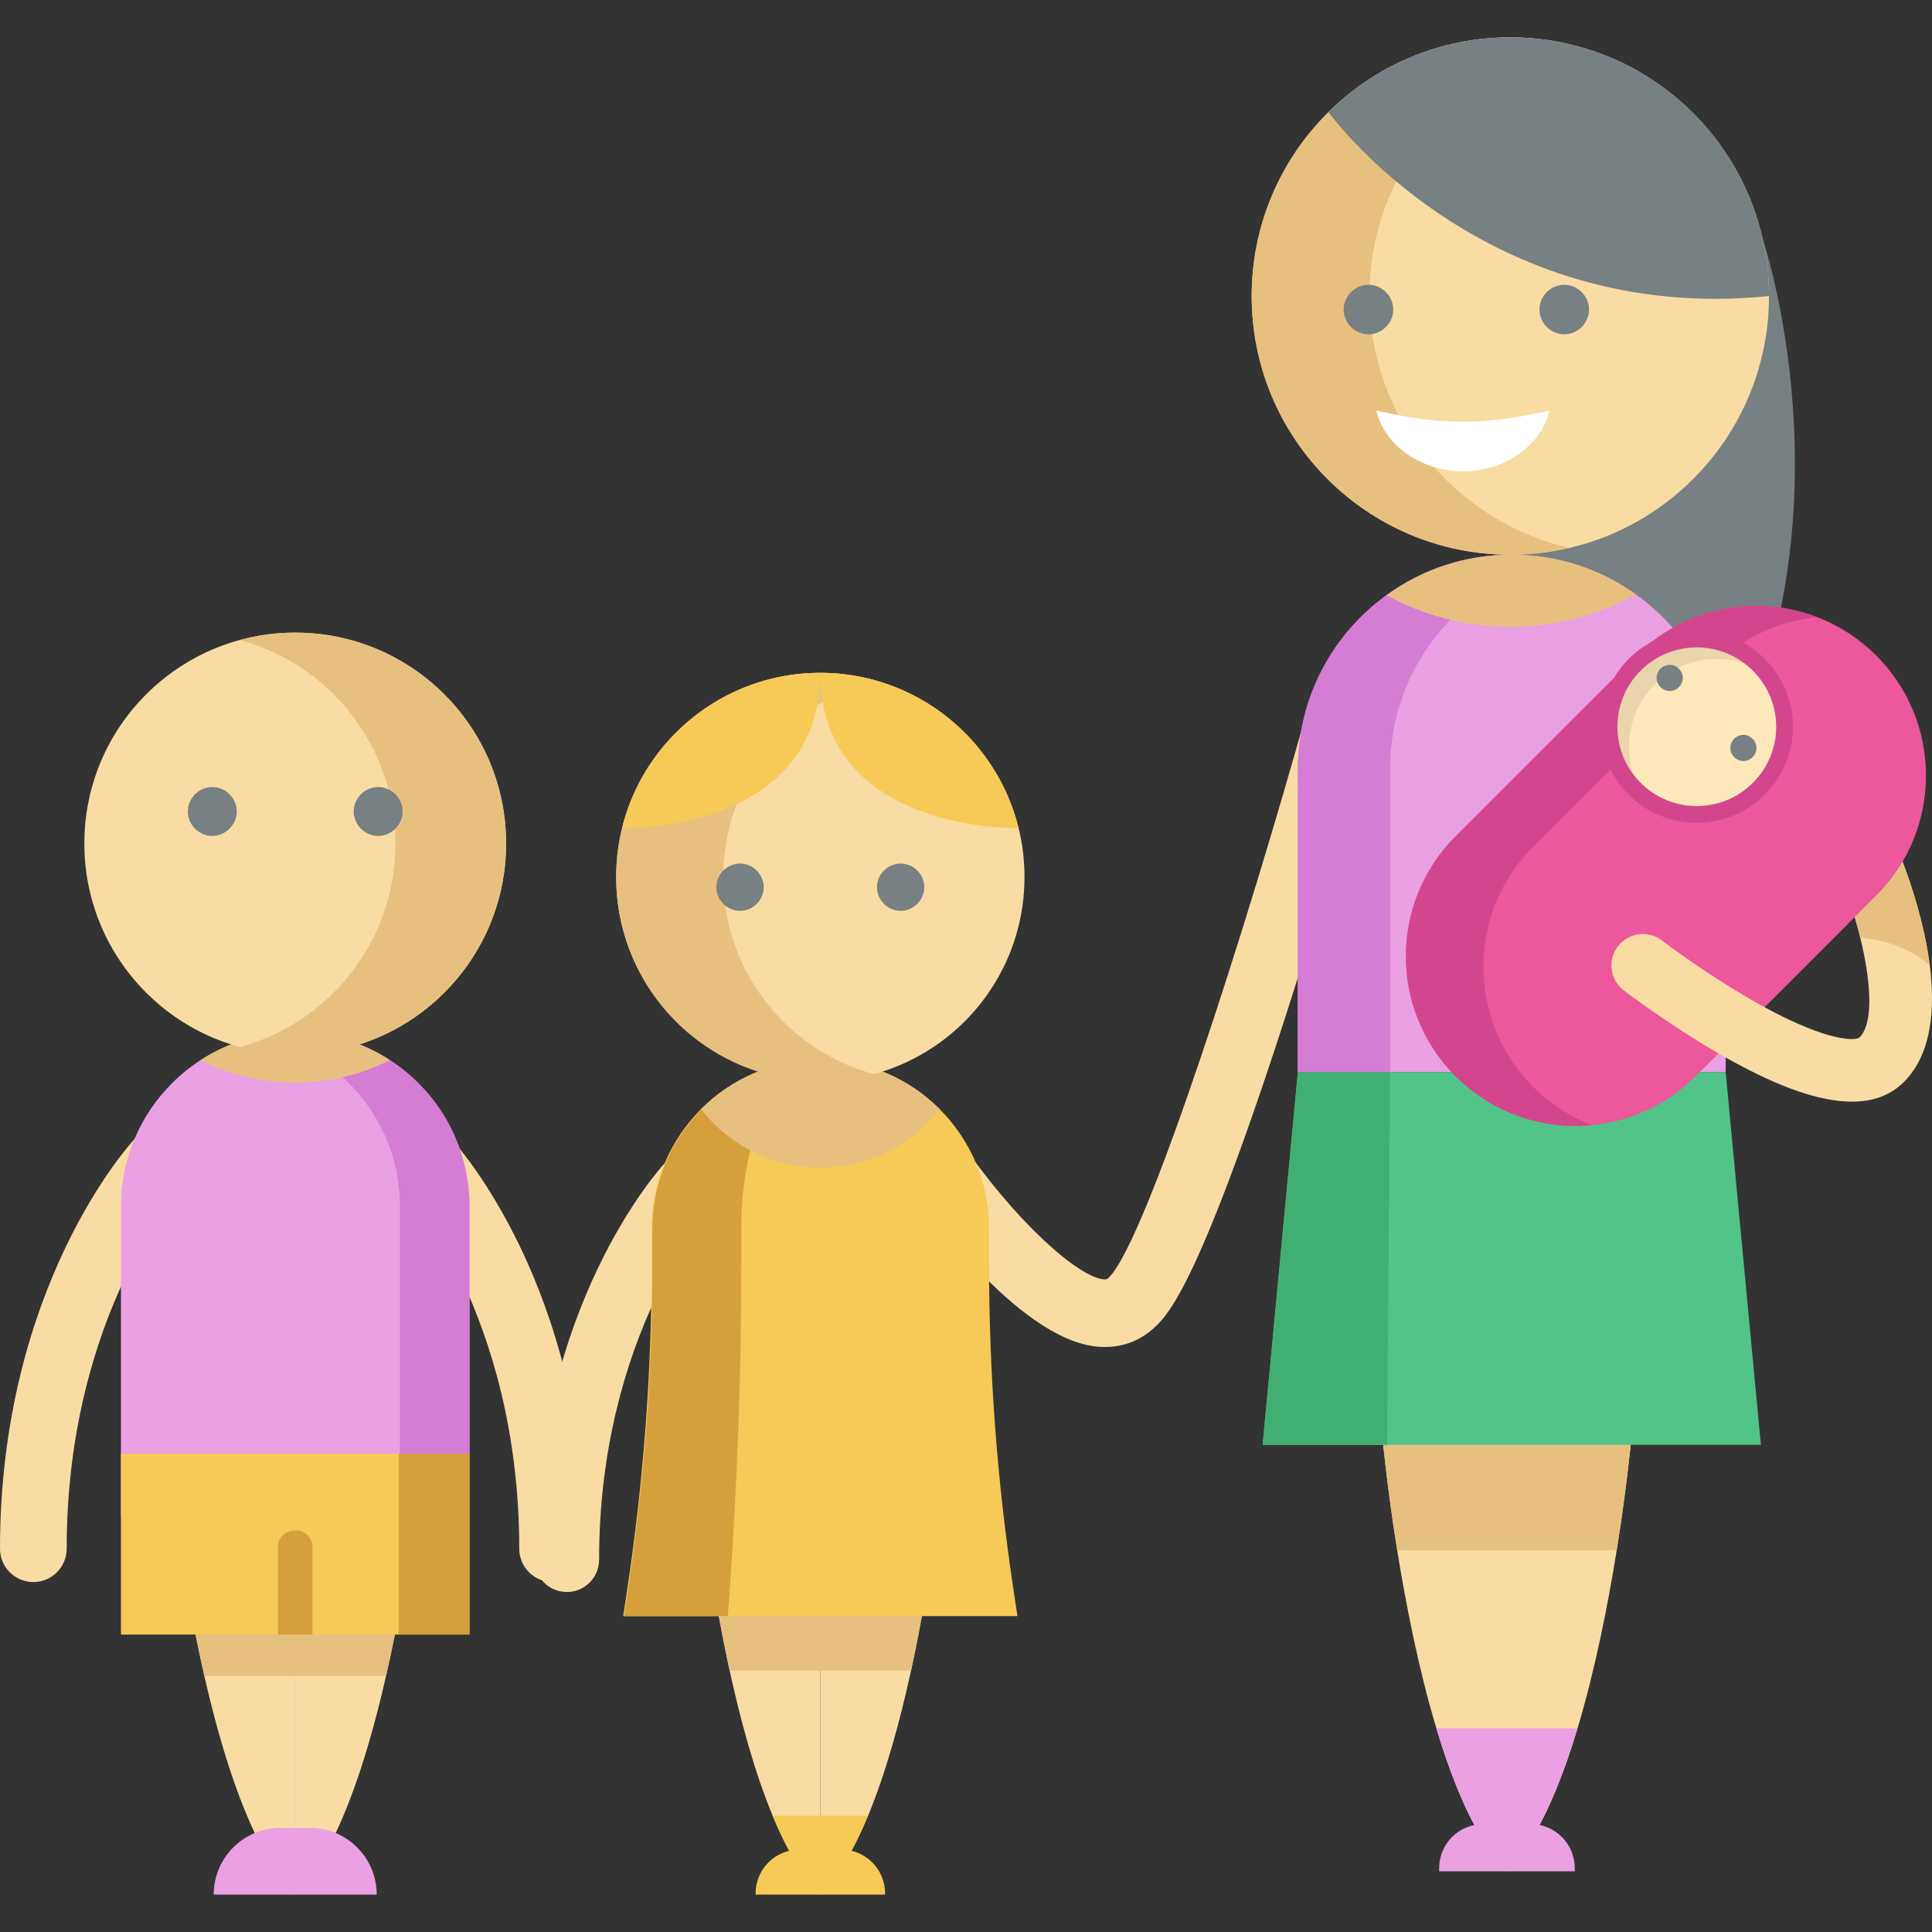 <?xml version="1.0" encoding="iso-8859-1"?>
<!-- Uploaded to: SVG Repo, www.svgrepo.com, Generator: SVG Repo Mixer Tools -->
<svg version="1.1" id="Layer_1" xmlns="http://www.w3.org/2000/svg" xmlns:xlink="http://www.w3.org/1999/xlink" 
	 viewBox="0 0 511.999 511.999" xml:space="preserve">
<rect x="0" y="0" width="511.999" height="511.999" fill="#333333" stroke="none"/>
<path style="fill:#F9DCA4;" d="M292.823,356.968c-0.676,0-1.361-0.032-2.054-0.098c-21.238-2.005-46.624-37.858-51.498-45.025
	c-2.781-4.091-1.72-9.661,2.371-12.442c4.091-2.781,9.66-1.72,12.442,2.371c15.125,22.21,31.694,36.636,38.37,37.264
	c0.832,0.075,1.027-0.079,1.389-0.44c10.175-10.175,36.887-94.158,52.605-150.542c1.328-4.763,6.266-7.549,11.031-6.222
	c4.765,1.328,7.55,6.267,6.222,11.031c-0.097,0.346-9.8,35.094-21.389,71.399c-24.007,75.203-32.577,83.774-35.804,86.999
	C302.754,355.019,298.056,356.968,292.823,356.968z"/>
<path style="fill:#778082;" d="M467.108,63.263c0,0,24.693,72.351-9.787,140.419c-16.073,3.182-30.493,7.469-40.75-2.788
	c-10.258-10.258-0.28-53.897-15.935-53.897c13.572-0.073-22.546-59.434-11.929-66.312C407.563,68.47,435.58,51.96,467.108,63.263z"
	/>
<path style="fill:#F9DCA4;" d="M432.263,381.713c0,0-1.135,12.335-3.822,29.125c-2.268,14.15-5.648,31.453-10.377,47.192
	c-4.777,15.858-10.926,30.104-18.712,37.89c-7.786-7.786-13.936-22.032-18.701-37.89c-4.729-15.738-8.108-33.041-10.377-47.192
	c-2.687-16.79-3.821-29.125-3.821-29.125H432.263z"/>
<path style="fill:#E7C080;" d="M432.257,381.716c0,0-1.135,12.335-3.821,29.125H370.27c-2.687-16.79-3.821-29.125-3.821-29.125
	H432.257z"/>
<g>
	<path style="fill:#EAA0E3;" d="M418.064,458.029c-4.777,15.858-10.926,30.104-18.712,37.89
		c-7.786-7.786-13.936-22.032-18.701-37.89H418.064z"/>
	<path style="fill:#EAA0E3;" d="M457.315,203.679v80.413h-113.37v-80.413c0-18.903,9.255-35.645,23.489-45.938
		c9.326-6.771,20.789-10.747,33.197-10.747c12.252,0,23.607,3.881,32.875,10.508c2.579,1.827,4.991,3.87,7.213,6.101
		C450.974,173.863,457.315,188.036,457.315,203.679z"/>
</g>
<path style="fill:#D57CD4;" d="M412.852,148.335c-3.937-0.866-8.022-1.336-12.22-1.336l0,0c-31.306,0-56.683,25.377-56.683,56.682
	v80.41h24.44v-80.41C368.39,176.575,387.424,153.925,412.852,148.335z"/>
<polygon style="fill:#53C489;" points="466.653,382.908 334.612,382.908 343.95,284.092 457.315,284.092 "/>
<circle style="fill:#F9DCA4;" cx="400.253" cy="78.458" r="68.546"/>
<g>
	<path style="fill:#E7C080;" d="M433.504,157.503c-9.851,5.481-21.196,8.598-33.257,8.598c-11.893,0-23.071-3.034-32.815-8.359
		c9.326-6.771,20.789-10.747,33.197-10.747C412.881,146.994,424.237,150.875,433.504,157.503z"/>
	<path style="fill:#E7C080;" d="M362.913,78.454c0-32.487,22.607-59.674,52.942-66.741c-5.016-1.168-10.233-1.805-15.604-1.805
		c-37.857,0-68.546,30.689-68.546,68.546S362.394,147,400.251,147c5.371,0,10.588-0.637,15.604-1.805
		C385.52,138.128,362.913,110.941,362.913,78.454z"/>
</g>
<path style="fill:#778082;" d="M468.798,78.454C392.72,86.252,352.072,29.71,352.072,29.71
	c12.383-12.24,29.399-19.799,48.183-19.799C438.109,9.911,468.798,40.6,468.798,78.454z"/>
<polyline style="fill:#41AF73;" points="368.39,284.092 367.595,382.908 334.612,382.908 343.95,284.092 "/>
<g>
	<path style="fill:#778082;" d="M362.656,88.601c-3.585,0-6.569-2.981-6.568-6.568c0.002-3.579,2.987-6.552,6.562-6.562
		c3.569-0.009,6.572,2.996,6.573,6.562C369.225,85.613,366.231,88.601,362.656,88.601z"/>
	<path style="fill:#778082;" d="M414.541,88.601c-3.714,0-6.77-3.21-6.557-6.929c0.19-3.314,2.911-6.008,6.221-6.188
		c3.558-0.193,6.692,2.643,6.893,6.19C421.308,85.387,418.245,88.601,414.541,88.601z"/>
</g>
<path style="fill:#FFFFFF;" d="M364.795,108.85c4.934,1.024,8.767,1.831,12.468,2.252c3.659,0.446,7.027,0.661,10.413,0.66
	c3.384-0.013,6.75-0.227,10.405-0.676c3.698-0.423,7.529-1.223,12.476-2.235c-1.056,4.969-4.389,8.978-8.522,11.791
	c-4.169,2.796-9.272,4.262-14.359,4.254c-5.088-0.007-10.186-1.471-14.353-4.27C369.194,117.81,365.862,113.808,364.795,108.85z"/>
<path style="fill:#EAA0E3;" d="M405.702,483.422h-12.687c-6.418,0-11.621,5.203-11.621,11.621v0.877h35.928v-0.877
	C417.322,488.624,412.119,483.422,405.702,483.422z"/>
<path style="fill:#EC589B;" d="M497.232,173.735L497.232,173.735c-17.562-17.562-46.035-17.562-63.597,0l-47.894,47.894
	c-17.562,17.562-17.562,46.035,0,63.597l0,0c17.562,17.562,46.035,17.562,63.597,0l47.894-47.894
	C514.794,219.771,514.794,191.298,497.232,173.735z"/>
<path style="fill:#D3468D;" d="M406.283,288.003L406.283,288.003c-17.562-17.561-17.562-46.035,0-63.597l47.894-47.894
	c7.657-7.657,17.389-11.973,27.386-12.954c-16.073-6.166-34.97-2.781-47.928,10.178l-47.894,47.894
	c-17.562,17.562-17.562,46.035,0,63.597l0,0c9.904,9.904,23.28,14.22,36.21,12.954C416.242,295.989,410.886,292.605,406.283,288.003
	z"/>
<path style="fill:#EAD5AC;" d="M466.098,209.035c-4.53,4.53-10.493,6.795-16.444,6.795c-4.775,0-9.538-1.455-13.58-4.375
	c-0.999-0.711-1.954-1.521-2.854-2.421c-9.072-9.061-9.072-23.817,0-32.878c4.53-4.53,10.482-6.807,16.433-6.807
	s11.914,2.276,16.444,6.807c0.899,0.899,1.71,1.865,2.432,2.865C475.069,188.104,474.259,200.873,466.098,209.035z"/>
<path style="fill:#FCE8BB;" d="M466.098,209.035c-4.53,4.53-10.493,6.795-16.444,6.795c-4.775,0-9.538-1.455-13.58-4.375
	c-6.562-9.083-5.752-21.863,2.421-30.024c4.53-4.541,10.482-6.807,16.433-6.807c4.775,0,9.549,1.455,13.602,4.397
	C475.069,188.104,474.259,200.873,466.098,209.035z"/>
<path style="fill:#F9DCA4;" d="M504.561,286.727c-3.487,3.475-8.05,5.219-13.769,5.219c-8.405,0.011-19.287-3.764-32.822-11.337
	c-0.855-0.477-1.71-0.966-2.554-1.455c-13.413-7.761-24.606-16.311-25.105-16.689c-3.653-2.798-4.342-8.028-1.543-11.681
	c2.798-3.642,8.028-4.342,11.681-1.543c0.111,0.1,12.292,9.383,25.772,16.9c0.477,0.267,0.955,0.533,1.421,0.788
	c17.61,9.582,24.395,8.761,25.139,8.017c3.864-3.864,3.009-14.99,0.211-26.427c-0.444-1.821-0.933-3.664-1.466-5.474l5.707-5.707
	c2.754-2.754,5.074-5.774,6.973-8.983c2.41,6.374,5.841,16.8,7.206,27.482C512.888,267.44,511.922,279.354,504.561,286.727z"/>
<g>
	<path style="fill:#778082;" d="M462.019,201.673c-1.96,0-3.572-1.694-3.46-3.656c0.1-1.749,1.537-3.17,3.283-3.266
		c1.878-0.102,3.531,1.395,3.638,3.267C465.589,199.976,463.973,201.673,462.019,201.673z"/>
	<path style="fill:#778082;" d="M442.488,183.121c-1.96,0-3.572-1.694-3.46-3.656c0.1-1.749,1.537-3.17,3.283-3.266
		c1.878-0.102,3.531,1.395,3.638,3.267C446.058,181.425,444.442,183.121,442.488,183.121z"/>
</g>
<path style="fill:#D3468D;" d="M449.654,218.051c-5.392,0-10.537-1.658-14.88-4.796c-1.08-0.767-2.135-1.662-3.123-2.65
	c-4.807-4.801-7.455-11.197-7.455-18.01c0.001-6.812,2.648-13.208,7.456-18.009c4.807-4.808,11.201-7.456,18.003-7.456
	c6.809,0,13.207,2.648,18.015,7.457c0.95,0.95,1.845,2.005,2.662,3.135c7.333,10.183,6.211,24.012-2.662,32.885l0,0
	C462.866,215.406,456.469,218.051,449.654,218.051z M449.654,171.571c-5.616,0-10.895,2.186-14.864,6.156
	c-3.967,3.963-6.153,9.244-6.154,14.869c0,5.625,2.185,10.905,6.152,14.868c0.814,0.814,1.68,1.548,2.572,2.182
	c3.594,2.596,7.841,3.964,12.293,3.964c5.628,0,10.91-2.182,14.874-6.145l0,0c7.326-7.325,8.251-18.741,2.2-27.145
	c-0.675-0.935-1.417-1.808-2.201-2.593C460.558,173.757,455.275,171.571,449.654,171.571z"/>
<path style="fill:#E7C080;" d="M511.412,255.836c-6.063-5.23-13.236-6.884-18.421-7.317c-0.444-1.821-0.933-3.664-1.466-5.474
	l5.707-5.707c2.754-2.754,5.074-5.774,6.973-8.983C506.615,234.728,510.046,245.155,511.412,255.836z"/>
<g>
	<path style="fill:#F9DCA4;" d="M150.212,421.897c-4.725,0-8.554-3.83-8.554-8.554c0-66.961,33.033-103.494,34.439-105.016
		c3.205-3.47,8.619-3.686,12.089-0.48c3.465,3.201,3.685,8.601,0.494,12.073c-0.483,0.535-29.913,33.698-29.913,93.423
		C158.768,418.067,154.937,421.897,150.212,421.897z"/>
	<path style="fill:#F9DCA4;" d="M217.4,428.293v73.799c-4.848-4.848-9.034-12.216-12.649-20.919
		c-4.745-11.429-8.487-25.151-11.383-38.44c-1.073-4.928-2.031-9.776-2.875-14.44H217.4z"/>
	<path style="fill:#F9DCA4;" d="M244.308,428.293c-0.844,4.666-1.802,9.514-2.875,14.44c-2.897,13.289-6.639,27.011-11.383,38.44
		c-3.615,8.703-7.801,16.071-12.649,20.919v-89.061L244.308,428.293z"/>
</g>
<path style="fill:#E7C080;" d="M244.308,428.293c-0.844,4.666-1.802,9.514-2.875,14.44h-48.067
	c-1.073-4.928-2.031-9.776-2.875-14.44l26.907-15.262L244.308,428.293z"/>
<path style="fill:#F7C957;" d="M166.316,420.585l-1.154,7.704h104.471l-1.154-7.704c-4.242-28.315-6.37-56.907-6.37-85.539v-9.508
	c0-24.693-20.018-44.711-44.711-44.711l0,0c-24.693,0-44.711,20.018-44.711,44.711v9.508
	C172.686,363.677,170.556,392.269,166.316,420.585z"/>
<path style="fill:#D5A03C;" d="M172.915,325.537v9.508c0,28.632-2.13,57.224-6.37,85.539l-1.154,7.704h27.482l0.546-7.704
	c2.01-28.315,3.019-56.907,3.019-85.539v-9.508c0-24.693,9.486-44.711,21.188-44.711l0,0
	C192.932,280.826,172.915,300.844,172.915,325.537z"/>
<path style="fill:#E7C080;" d="M249.016,293.929c-7.323,9.418-18.758,15.485-31.614,15.485c-12.866,0-24.314-6.067-31.624-15.496
	c8.086-8.087,19.26-13.096,31.614-13.096C229.745,280.822,240.929,285.832,249.016,293.929z"/>
<g>
	<path style="fill:#F7C957;" d="M230.05,481.173c-3.615,8.703-7.801,16.071-12.649,20.919c-4.848-4.848-9.034-12.216-12.649-20.919
		H230.05z"/>
	<path style="fill:#F7C957;" d="M222.939,490.154h-11.078c-6.418,0-11.621,5.203-11.621,11.621v0.316h34.319v-0.316
		C234.56,495.358,229.357,490.154,222.939,490.154z"/>
</g>
<circle style="fill:#F9DCA4;" cx="217.398" cy="232.421" r="54.104"/>
<path style="fill:#E7C080;" d="M191.666,232.426c0-24.97,16.921-45.978,39.918-52.212c-4.523-1.226-9.276-1.892-14.186-1.892
	c-29.881,0-54.104,24.224-54.104,54.104s24.224,54.104,54.104,54.104c4.911,0,9.664-0.666,14.186-1.892
	C208.586,278.403,191.666,257.395,191.666,232.426z"/>
<g>
	<path style="fill:#F7C957;" d="M217.397,178.316c0,42.516-52.534,41.13-52.534,41.13
		C170.67,195.831,191.993,178.316,217.397,178.316z"/>
	<path style="fill:#F7C957;" d="M269.931,219.446c0,0-52.534,1.386-52.534-41.13C242.802,178.316,264.125,195.831,269.931,219.446z"
		/>
</g>
<g>
	<path style="fill:#778082;" d="M196.116,241.387c-3.414,0-6.275-2.858-6.274-6.274c0.001-3.501,2.997-6.374,6.485-6.261
		c3.407,0.11,6.173,3.055,6.055,6.467C202.267,238.661,199.467,241.387,196.116,241.387z"/>
	<path style="fill:#778082;" d="M238.673,241.387c-3.565,0-6.501-3.117-6.259-6.683c0.238-3.499,3.429-6.198,6.919-5.817
		c2.962,0.323,5.332,2.728,5.588,5.702C245.233,238.201,242.297,241.387,238.673,241.387z"/>
</g>
<g>
	<path style="fill:#F9DCA4;" d="M50.437,425.861c1.073,5.879,2.31,12.076,3.723,18.31c5.266,23.152,13.055,46.893,24.083,57.921
		v-76.231H50.437z"/>
	<path style="fill:#F9DCA4;" d="M78.243,410.096v91.996c11.005-11.028,18.793-34.769,24.059-57.921
		c1.426-6.232,2.663-12.431,3.735-18.31L78.243,410.096z"/>
</g>
<path style="fill:#E7C080;" d="M50.437,425.861c1.073,5.879,2.31,12.076,3.723,18.31h48.142c1.426-6.232,2.663-12.431,3.735-18.31
	l-27.795-15.765v15.765H50.437z"/>
<path style="fill:#EAA0E3;" d="M56.634,502.086h43.202l0,0c0-9.761-7.912-17.674-17.674-17.674h-7.855
	C64.547,484.413,56.634,492.325,56.634,502.086L56.634,502.086z"/>
<g>
	<path style="fill:#F9DCA4;" d="M8.836,419.255c4.881,0,8.836-3.956,8.836-8.836c0-62.328,30.575-96.15,30.885-96.484
		c3.311-3.584,3.089-9.176-0.496-12.487c-3.586-3.311-9.177-3.089-12.487,0.495C34.123,303.514,0,341.251,0,410.418
		C0,415.298,3.956,419.255,8.836,419.255z"/>
	<path style="fill:#F9DCA4;" d="M146.44,419.255c-4.881,0-8.836-3.956-8.836-8.836c0-62.328-30.575-96.15-30.885-96.484
		c-3.311-3.584-3.089-9.176,0.496-12.487c3.586-3.311,9.177-3.089,12.487,0.495c1.452,1.572,35.575,39.309,35.575,108.476
		C155.278,415.298,151.322,419.255,146.44,419.255z"/>
</g>
<path style="fill:#EAA0E3;" d="M32.056,319.715v82.228l92.361-16.708v-65.521c0-16.248-8.401-30.539-21.09-38.764
	c-7.223-4.689-15.835-7.411-25.096-7.411c-9.26,0-17.874,2.721-25.084,7.411c-2.734,1.768-5.266,3.817-7.564,6.115
	C37.217,295.42,32.056,306.966,32.056,319.715z"/>
<path style="fill:#D57CD4;" d="M69.028,274.456c2.976-0.602,6.054-0.92,9.207-0.92l0,0c25.507,0,46.184,20.677,46.184,46.184v65.517
	h-18.414V319.72C106.005,297.366,90.123,278.724,69.028,274.456z"/>
<path style="fill:#E7C080;" d="M53.146,280.951c7.54,3.794,16.07,5.938,25.084,5.938c9.025,0,17.544-2.144,25.096-5.938
	c-7.223-4.689-15.835-7.411-25.096-7.411C68.97,273.54,60.357,276.262,53.146,280.951z"/>
<rect x="32.051" y="385.241" style="fill:#F7C957;" width="92.371" height="47.934"/>
<g>
	<rect x="105.662" y="385.241" style="fill:#D5A03C;" width="18.754" height="47.934"/>
	<path style="fill:#D5A03C;" d="M77.971,405.617h0.529c2.388,0,4.324,1.935,4.324,4.324v23.238h-9.176v-23.238
		C73.647,407.552,75.584,405.617,77.971,405.617z"/>
</g>
<circle style="fill:#F9DCA4;" cx="78.236" cy="223.538" r="55.885"/>
<path style="fill:#E7C080;" d="M104.814,223.54c0-25.793-17.478-47.493-41.233-53.933c4.671-1.267,9.581-1.954,14.653-1.954
	c30.865,0,55.887,25.021,55.887,55.887s-25.021,55.887-55.887,55.887c-5.072,0-9.982-0.688-14.653-1.954
	C87.337,271.033,104.814,249.333,104.814,223.54z"/>
<g>
	<path style="fill:#778082;" d="M56.258,221.533c3.659,0,6.679-3.199,6.47-6.845c-0.203-3.535-3.351-6.349-6.9-6.107
		c-3.366,0.23-6.051,3.1-6.05,6.472C49.779,218.574,52.729,221.533,56.258,221.533z"/>
	<path style="fill:#778082;" d="M100.217,221.533c3.523,0,6.478-2.961,6.48-6.48c0.002-3.538-2.956-6.478-6.485-6.486
		c-3.525-0.009-6.478,2.969-6.476,6.486C93.738,218.572,96.695,221.533,100.217,221.533z"/>
</g>
</svg>